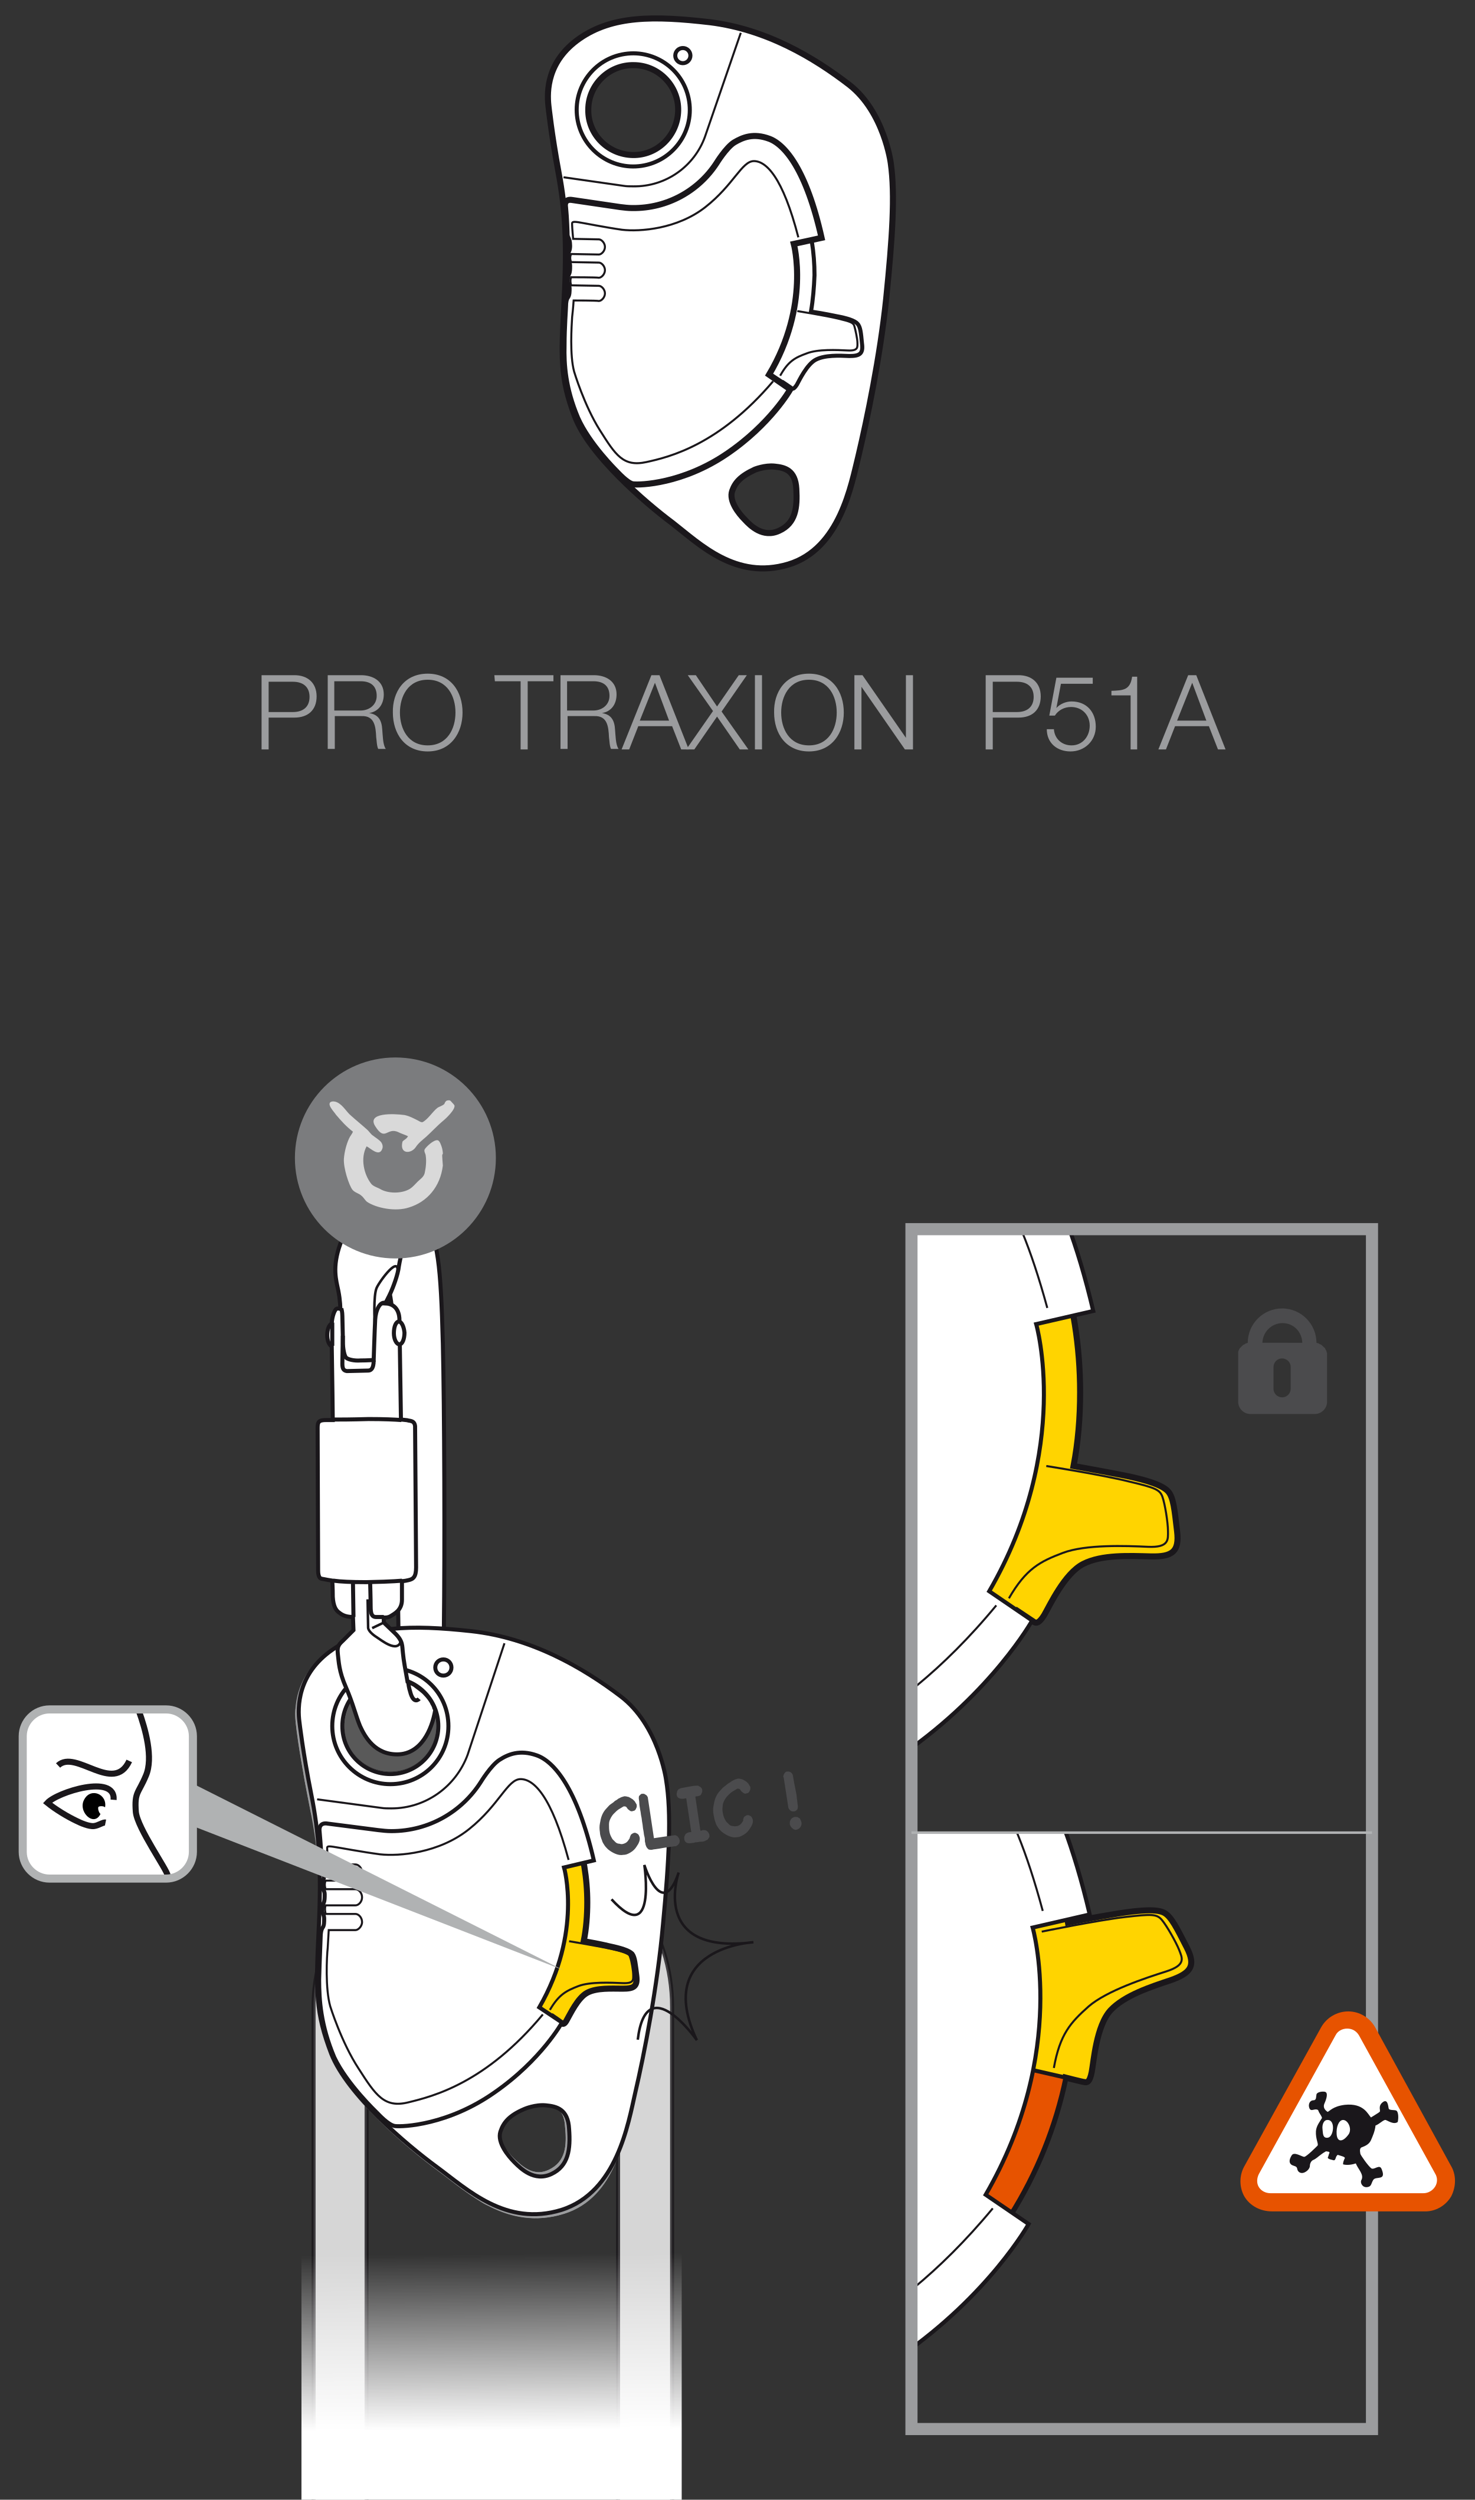 <?xml version="1.0" encoding="utf-8"?>
<!-- Generator: Adobe Illustrator 21.0.0, SVG Export Plug-In . SVG Version: 6.00 Build 0)  -->
<svg version="1.1" id="Calque_2" xmlns="http://www.w3.org/2000/svg" xmlns:xlink="http://www.w3.org/1999/xlink" x="0px" y="0px"
	 viewBox="0 0 292.1 495" style="enable-background:new 0 0 292.1 495;" xml:space="preserve">
<rect x="0" y="0" width="292.1" height="495" fill="#333333" stroke="none"/>
<style type="text/css">
	.st0{fill:#FFFFFF;stroke:#1A171B;stroke-width:1.2;stroke-miterlimit:10;}
	.st1{fill:none;stroke:#1A171B;stroke-width:0.4;stroke-miterlimit:10;}
	.st2{fill:none;stroke:#1A171B;stroke-width:0.8;stroke-miterlimit:10;}
	.st3{fill:#FFFFFF;stroke:#1A171B;stroke-width:0.8;stroke-miterlimit:10;}
	.st4{fill:#C5C6C8;stroke:#1A171B;stroke-width:0.8;stroke-miterlimit:10;}
	.st5{fill:#9B9C9E;}
	.st6{opacity:0.8;fill:#FFFFFF;stroke:#1A171B;stroke-width:0.8;enable-background:new    ;}
	.st7{fill:url(#SVGID_1_);}
	.st8{fill:#FFFFFF;stroke:#9B9C9E;stroke-width:0.8;stroke-miterlimit:10;}
	.st9{fill:#CCCCCC;stroke:#9B9C9E;stroke-width:0.8;stroke-miterlimit:10;}
	.st10{fill:none;stroke:#9B9C9E;stroke-width:0.4;stroke-miterlimit:10;}
	.st11{fill:#E6E6E6;stroke:#9B9C9E;stroke-width:0.4;stroke-miterlimit:10;}
	.st12{fill:none;stroke:#9B9C9E;stroke-width:0.8;stroke-miterlimit:10;}
	.st13{opacity:0.2;}
	.st14{fill:#F2F2F2;stroke:#1A171B;stroke-width:0.8;stroke-miterlimit:10;}
	.st15{fill:#FFD400;stroke:#1A171B;stroke-width:1.2;stroke-miterlimit:10;}
	.st16{fill:none;stroke:#1A171B;stroke-width:0.5;stroke-miterlimit:10;}
	.st17{fill:#7B7C7E;}
	.st18{fill:#D9D9D9;}
	.st19{fill:none;stroke:#1A171B;stroke-width:0.5;}
	.st20{fill:#4B4B4D;}
	.st21{clip-path:url(#SVGID_3_);fill:#FFD400;stroke:#1A171B;stroke-width:1.2;stroke-miterlimit:10;}
	.st22{clip-path:url(#SVGID_5_);fill:none;stroke:#1A171B;stroke-width:0.4;stroke-miterlimit:10;}
	.st23{clip-path:url(#SVGID_7_);fill:#FFFFFF;stroke:#1A171B;stroke-width:0.8;stroke-miterlimit:10;}
	.st24{clip-path:url(#SVGID_9_);fill:none;stroke:#1A171B;stroke-width:0.4;stroke-miterlimit:10;}
	.st25{clip-path:url(#SVGID_11_);fill:#FFD400;stroke:#1A171B;stroke-width:1.2;stroke-miterlimit:10;}
	.st26{clip-path:url(#SVGID_13_);fill:#E75300;stroke:#1A171B;stroke-width:0.8;stroke-miterlimit:10;}
	.st27{clip-path:url(#SVGID_15_);fill:none;stroke:#1A171B;stroke-width:0.4;stroke-miterlimit:10;}
	.st28{clip-path:url(#SVGID_17_);fill:#FFFFFF;stroke:#1A171B;stroke-width:0.8;stroke-miterlimit:10;}
	.st29{clip-path:url(#SVGID_19_);fill:none;stroke:#1A171B;stroke-width:0.4;stroke-miterlimit:10;}
	.st30{fill:none;stroke:#9B9C9E;stroke-width:2.4;}
	.st31{fill:none;stroke:#B0B2B3;stroke-width:0.5;}
	.st32{fill:#FFFFFF;}
	.st33{fill:none;stroke:#1A171B;stroke-width:1.2;}
	.st34{fill:none;stroke:#B0B2B3;stroke-width:1.6;}
	.st35{fill:#B0B2B3;}
	.st36{fill:#E75300;}
	.st37{fill:#1A171B;}
</style>
<g>
	<g>
		<path class="st0" d="M156.1,111.8c10.3-3.1,12.5-15.9,13.9-21.5c1.7-7.2,4.3-19.7,5.5-31.2c1.2-11.9,1.8-20.5,0.9-26.8
			c0,0-1.3-10.1-8.2-15.5c-7-5.4-16.4-11-27.6-12.4c-11.2-1.3-19.3-1.3-25.8,3.2s-6.5,10.5-6.2,13.3c0,0,0.6,5.7,2,13.2
			c1.4,7.5,1.8,14.1,1.2,25.4c-0.6,11.3-0.8,15.4,2.1,23c2.9,7.6,13.8,17,19.3,21.1C138.6,107.8,145.7,114.9,156.1,111.8z
			 M116.5,21.7c0-4.9,4.1-8.9,9-8.8c4.9,0,8.9,4.1,8.8,9c-0.1,4.9-4.1,8.9-9,8.8C120.4,30.6,116.4,26.6,116.5,21.7z M147.5,102.9
			c-1.2-1.2-3.2-3.7-2.5-5.7c0.6-1.7,1.7-2.9,4.5-4.2c0,0,2-0.8,3.9-0.6c2,0.2,4.1,0.7,4.3,4.4c0.2,3.7-0.1,6.8-3.4,8.3
			C151.1,106.6,148.6,104.1,147.5,102.9z"/>
	</g>
	<path class="st1" d="M111.6,35.1l11.9,1.7c0.6,0.1,1.2,0.1,1.9,0.1c6.5,0.1,12.1-4,14.2-9.8l7.1-20.6"/>
	
		<ellipse transform="matrix(1.085841e-02 -1 1 1.085841e-02 122.757 146.191)" class="st2" cx="135.3" cy="11" rx="1.5" ry="1.5"/>
	<path class="st3" d="M160.6,61.7c0.4-2.3,0.6-4.7,0.7-7.2c0-4.5-0.7-8.8-2-12.8l-14.2,1.8l2.1,17.2L124.7,74l7.7,19.2
		c9.5-2.8,17.6-9.1,22.8-17.4c0,0,1.5,1,1.6,1.1c0.2,0.1,0.4,0.2,1-0.7c0.5-0.9,2-4.1,3.8-5s4.5-0.8,6.6-0.7c2,0,2.8-0.4,2.5-2.5
		c-0.2-2.1-0.3-3.3-0.9-3.9c-0.5-0.6-2-1.1-4.2-1.5C163.3,62.1,160.6,61.7,160.6,61.7z"/>
	<path class="st4" d="M146.6,70.2l8.5,5.6c-5.2,8.3-13.2,14.5-22.8,17.4L124.6,74l22.5-13.4L146.6,70.2z"/>
	<path class="st1" d="M157.9,61.6c0,0,5.6,0.9,8.1,1.5s3,0.8,3.2,1.5s0.6,2.5,0.6,3.3s0.2,1.6-1.9,1.5c-2.1-0.1-6-0.3-8.2,0.6
		c-2.2,0.8-3.6,1.5-5.2,4.4"/>
	<path class="st0" d="M122,93.3c0.3,0.3,2.2,2.4,3.3,2.6c1.5,0.2,9.9-0.1,18.6-6c8.7-5.9,12.6-12.8,12.6-12.8l-4.2-2.9
		c8.2-13.8,4.9-25.9,4.9-25.9l5.5-1.2c-3-13.4-7.2-18.4-10.3-19.6c-3.2-1.2-5.3-0.3-7,0.7c-1.6,1-3.5,4.1-3.5,4.1
		c-3.5,5.4-9.7,9-16.7,8.9c-0.8,0-1.6-0.1-2.4-0.2l-9.5-1.4c0,0-1.7-0.4-1.4,1.5c0.2,2,0.3,5,0.3,5.4s0.3,0.8,0.4,1.2
		c0.1,0.4,0.2,1.5-0.1,2c-0.2,0.5-0.2,1.1-0.2,1.6s0.4,0.7,0.4,1.3c0,0.7,0,1.2-0.2,1.6c-0.2,0.3-0.3,1.3-0.3,1.6s0.4,0.7,0.4,1.3
		s0,1.3-0.3,1.7c-0.3,0.4-0.4,1.1-0.4,1.7c0,0.6-0.3,4.2-0.3,7.9c-0.1,3.8,0.2,8.5,2.7,14.4C116.6,88,122,93.3,122,93.3"/>
	<path class="st1" d="M153.1,75.5c-10.7,12.6-20.5,15-25.1,16c-4.6,1-6.1-1.4-9.2-6.3c-3.1-4.9-5.1-11.6-5.1-11.6
		c-0.9-3.3-0.5-9.1-0.4-10.8c0.2-1.7,0.3-3.3,0.3-3.3s4.5,0,5,0.1c0.5,0,1.2-0.7,1.2-1.5s-0.7-1.5-1.2-1.5s-5.5-0.1-5.5-0.1
		s-0.3-0.9,0-1.6c0,0,5,0,5.5,0.1c0.5,0,1.2-0.7,1.2-1.5s-0.7-1.5-1.2-1.5s-5.5-0.1-5.5-0.1s-0.4-0.8,0-1.6c0,0,5,0.1,5.5,0.1
		s1.2-0.7,1.2-1.5s-0.7-1.5-1.2-1.5s-5.1-0.1-5.1-0.1s-0.2-2.2-0.2-2.7s-0.2-0.8,1.2-0.6c1.3,0.2,5.2,1,8.7,1.5
		c3.5,0.4,10.9-0.1,16.5-4.5c5.6-4.4,7.2-9.1,9.6-9.1S155,35,158.1,47"/>
	<ellipse transform="matrix(0.989 -0.148 0.148 0.989 -1.843 18.761)" class="st2" cx="125.4" cy="21.8" rx="11.2" ry="11.2"/>
</g>
<g>
	<path class="st5" d="M51.8,133.7h6.5c2.6,0,4.4,1.5,4.4,4.2s-1.7,4.2-4.4,4.2h-5.1v6.3h-1.4V133.7z M53.2,141H58c2,0,3.3-1,3.3-3
		s-1.3-3-3.3-3h-4.8V141z"/>
	<path class="st5" d="M64.8,133.7h6.7c2.4,0,4.5,1.2,4.5,3.8c0,1.9-1,3.4-2.9,3.7l0,0c1.9,0.3,2.5,1.5,2.6,3.3c0.1,1,0.1,3,0.7,3.8
		h-1.5c-0.3-0.6-0.3-1.7-0.4-2.3c-0.1-2.1-0.3-4.3-2.9-4.2h-5.3v6.5h-1.4v-14.6H64.8z M66.2,140.7h5.2c1.7,0,3.2-1.1,3.2-2.9
		c0-1.8-1-2.9-3.2-2.9h-5.2V140.7z"/>
	<path class="st5" d="M84.7,133.4c4.6,0,6.9,3.6,6.9,7.7c0,4-2.3,7.7-6.9,7.7c-4.6,0-6.9-3.6-6.9-7.7
		C77.7,137.1,80,133.4,84.7,133.4z M84.7,147.6c3.9,0,5.5-3.3,5.5-6.5s-1.6-6.5-5.5-6.5s-5.5,3.3-5.5,6.5S80.8,147.6,84.7,147.6z"/>
	<path class="st5" d="M97.9,133.7h11.7v1.2h-5.1v13.5h-1.4v-13.5H98L97.9,133.7L97.9,133.7z"/>
	<path class="st5" d="M110.9,133.7h6.7c2.4,0,4.5,1.2,4.5,3.8c0,1.9-1,3.4-2.9,3.7l0,0c1.9,0.3,2.5,1.5,2.6,3.3c0.1,1,0.1,3,0.7,3.8
		H121c-0.3-0.6-0.3-1.7-0.4-2.3c-0.1-2.1-0.3-4.3-2.9-4.2h-5.3v6.5H111v-14.6H110.9z M112.3,140.7h5.2c1.7,0,3.2-1.1,3.2-2.9
		c0-1.8-1-2.9-3.2-2.9h-5.2V140.7z"/>
	<path class="st5" d="M129,133.7h1.6l5.8,14.7h-1.5l-1.8-4.6h-6.7l-1.8,4.6h-1.5L129,133.7z M126.7,142.7h5.8l-2.8-7.5L126.7,142.7z
		"/>
	<path class="st5" d="M136.2,133.7h1.6l4.2,6.2l4.3-6.2h1.6l-5,7.2l5.3,7.5h-1.7l-4.5-6.5l-4.5,6.5h-1.6l5.3-7.6L136.2,133.7z"/>
	<path class="st5" d="M149.5,133.7h1.4v14.7h-1.4V133.7z"/>
	<path class="st5" d="M160.2,133.4c4.6,0,6.9,3.6,6.9,7.7c0,4-2.3,7.7-6.9,7.7c-4.6,0-6.9-3.6-6.9-7.7
		C153.2,137.1,155.5,133.4,160.2,133.4z M160.2,147.6c3.9,0,5.5-3.3,5.5-6.5s-1.6-6.5-5.5-6.5s-5.5,3.3-5.5,6.5
		S156.3,147.6,160.2,147.6z"/>
	<path class="st5" d="M169.2,133.7h1.6l8.6,12.4l0,0v-12.4h1.4v14.7h-1.6l-8.6-12.4l0,0v12.4h-1.4V133.7z"/>
	<path class="st5" d="M195.2,133.7h6.5c2.6,0,4.4,1.5,4.4,4.2s-1.7,4.2-4.4,4.2h-5.1v6.3h-1.4V133.7z M196.6,141h4.8
		c2,0,3.3-1,3.3-3s-1.3-3-3.3-3h-4.8L196.6,141L196.6,141z"/>
	<path class="st5" d="M208.7,144.3c0.1,2,1.6,3.3,3.5,3.3c2.2,0,3.6-1.8,3.6-3.9c0-2.1-1.5-3.7-3.7-3.7c-1.3,0-2.5,0.6-3.2,1.7h-1.1
		l1.4-7.5h7.2v1.2h-6.3l-0.9,4.8l0,0c0.7-0.8,1.9-1.3,3-1.3c3,0,4.8,2.1,4.8,5c0,2.8-2.2,4.9-5,4.9c-2.7,0-4.7-1.7-4.7-4.4h1.4
		V144.3z"/>
	<path class="st5" d="M220.1,136.8c2.3-0.1,3.7-0.1,4.1-2.8h1v14.4h-1.3v-10.7h-3.8L220.1,136.8L220.1,136.8z"/>
	<path class="st5" d="M235.3,133.7h1.6l5.8,14.7h-1.5l-1.8-4.6h-6.7l-1.8,4.6h-1.5L235.3,133.7z M233.1,142.7h5.8l-2.8-7.5
		L233.1,142.7z"/>
</g>
<g>
	<path class="st6" d="M72.8,500.6H62.1V397.4c0-19.6,15.9-33.9,35.5-33.9c11.3,0,22,3.8,28.7,12.9c4.5,6.1,6.8,13.4,6.8,21v103
		h-10.7v-103c0-5.3-1.7-10.4-4.8-14.7c-4.7-6.4-12.2-10.2-20.1-10.2c-13.7,0-24.9,11.2-24.9,24.9v103.2H72.8z"/>
	
		<linearGradient id="SVGID_1_" gradientUnits="userSpaceOnUse" x1="1630.813" y1="-278.431" x2="1603.466" y2="-241.514" gradientTransform="matrix(4.216 0.422 2.943 -0.629 -5957.296 -382.177)">
		<stop  offset="0" style="stop-color:#FFFFFF"/>
		<stop  offset="1" style="stop-color:#FFFFFF;stop-opacity:0"/>
	</linearGradient>
	<polygon class="st7" points="135,443.8 135,503 59.7,503.2 59.7,444 	"/>
	<path class="st3" d="M87.9,322.6c0.2-15.8,0.1-44.1-0.2-56.5c-0.4-15.5-1-21.2-3.7-24.5c-2.6-3.3-5.1,0.1-5.1,0.1l-2.2,13
		c0,0,1.2,1.2,1.4,14.1c0.1,9.3,0.6,38.1,0.8,53.6c0,0,2.7,0,4.1,0C84.4,322.5,87.9,322.6,87.9,322.6z"/>
	<path class="st8" d="M131,353.1c0,0-1.4-11-8.3-16.8c-6.9-5.8-17.7-11.6-29.6-12.9c-12-1.3-20.6-1.2-27.5,3.7
		c-6.9,4.8-7,11.3-6.6,14.3c0,0,0.7,6.1,2.3,14.1c1.6,8,2.8,15,2.2,27.1c-0.6,12.1-0.6,16.4,2.5,24.5c3.2,8.1,14.9,18,20.9,22.4
		c6,4.4,13.6,11.9,24.6,8.5c11-3.4,12.2-17.5,13.3-23.6c1.1-6.1,5.2-20.7,6-33C131.5,369,132.1,359.8,131,353.1z M77.3,351.3
		c-5.3,0-9.5-4.3-9.5-9.5c0-5.3,4.3-9.5,9.5-9.5c5.3,0,9.5,4.3,9.5,9.5C86.8,347.1,82.6,351.3,77.3,351.3z M108.9,430
		c-3.5,1.7-6.1-1.1-7.4-2.3c-1.2-1.2-3.5-3.9-2.8-6.1c0.6-1.8,1.7-3.1,4.8-4.5c0,0,2.1-0.9,4.2-0.7s4.4,0.7,4.6,4.7
		C112.7,425,112.4,428.3,108.9,430z"/>
	<path class="st9" d="M96.1,354.3c-0.8,2.5-1.8,4.2-4.8,6.2c-3.1,2.1-5.5,3.4-9.3,4.1c-3.8,0.7-10.1-0.5-13.5-1.1
		c-3.5-0.6-4.6-1.1-5.4-2.2c-0.9-1.1-1.2-2.6-1.2-2.6s-1.3-6.5-1.5-8.1c-0.3-1.6-1.8-9.9-1.5-12c0.3-2.1,5.4,1.7,5.4,1.7l3.7,9.4
		l4.1,2.6l13.7,0.3l5.5-0.7L96.1,354.3L96.1,354.3z"/>
	<path class="st10" d="M66.3,366.7c0,0,1.3,6.2,0.6,16.9c-0.7,10.7-0.6,14.8,0.7,17.7c1.3,2.9,4.8,3.8,7.3,1.4"/>
	<path class="st10" d="M118.6,380.8c0,0,1.7,3.6,4.2,3.3c1.5-0.2,2.1-1.4,2.6-7.6s0.5-14.6,0.5-14.6"/>
	<g>
		<g>
			<path class="st9" d="M130.1,354.3c-0.7-0.8-1.5-0.9-3.4-0.4c-1.2,0.3-4.6,1.1-7.3,1.8c0,0-1.9-0.9-2.9-2.6
				c-1-1.7-1.6-4.3-0.5-4.8c1.1-0.6,1.3,0.2,1.9-0.1c0.6-0.3,0.3-1.1-0.8-3.2l-4.9,2.4l0,0c-0.2-1.1-0.7-2.2-1.4-3.2
				c-2.7-3.6-7.8-4.4-11.5-1.8c-3.6,2.7-4.4,7.8-1.8,11.5l1.4-0.7c0,0,2.3,6.2,2.6,7c0.3,0.8,0.9,1.4,1.9,2.2
				c1,0.9,5.7,4.4,11.8,4.3c0,0,1-0.1,2.3-0.3c1.3-0.3,5.8-1.3,7.5-1.6c1.7-0.4,2.4-0.5,2.6-1.7c0.3-1.2,0.4-1.4,0.7-1.5
				c0.3-0.1,0.6-0.6,0.4-1c-0.1-0.4,0.1-1.2,0.5-1.4c0.4-0.2,0.6-0.5,0.5-1c-0.2-0.4,0-1.2,0.3-1.5
				C130.5,356.4,130.8,355.2,130.1,354.3z M112.9,363c-1.7-0.3-3.1-0.9-4.3-1.5l0,0c0,0,0.3-0.5,0.7-1c0.4-0.5,0.8-0.8,1.7-0.4
				c0.9,0.4,3,1,5.3,1c1.9,0,3.4-0.6,3.9,0.2c0.3,0.4,0.8,1.5,0.8,1.5l0,0C118.9,363.3,116.3,363.6,112.9,363z M125.2,360.4
				c-0.7,0.5-1.8,0.4-2.3-0.4c-0.5-0.7-0.4-1.8,0.4-2.3c0.7-0.5,1.8-0.4,2.3,0.4C126.1,358.8,125.9,359.8,125.2,360.4z"/>
			<polyline class="st9" points="105.4,363.7 106.4,366.8 107.2,364.7 			"/>
			<polyline class="st9" points="109.5,365.7 110.6,367.7 110.8,366.1 			"/>
			<polyline class="st9" points="113.9,366.7 115.3,368.6 115.2,366.7 			"/>
			<polyline class="st9" points="118.6,366.2 120.6,367.6 120.1,365.9 			"/>
			<polyline class="st9" points="123.7,365.1 125.6,366.2 125.1,364.7 			"/>
		</g>
		<path class="st11" d="M99.8,352.3c-1.8-2.5-1.3-6,1.2-7.9c2.5-1.8,6-1.3,7.8,1.2s1.3,6-1.2,7.9
			C105.1,355.4,101.6,354.8,99.8,352.3z"/>
		
			<ellipse transform="matrix(0.806 -0.592 0.592 0.806 -186.326 129.416)" class="st12" cx="104.3" cy="349" rx="6.9" ry="6.9"/>
		<path class="st2" d="M119.4,355.7"/>
		<path class="st12" d="M102.8,357.1c0,0-0.5,0.5-0.2,1.2c0.3,0.7,0.8,2.1,2.9,3.6s4.7,2.8,8.3,3.1c3.6,0.3,5.4-0.1,6.9-0.3
			s5.2-0.3,6.7-3s2-4,2.2-5.1c0.1-1.1,0-2.1-2.8-1.5s-8.7,2.1-10.4,2.4c-1.7,0.4-3.1,0.5-4.5-0.3c-1.4-0.8-2.7-1.9-3.8-1.5
			c-1.1,0.4-1.8,0.6-2.8,0.7C104.2,356.6,103.5,356.3,102.8,357.1z"/>
		<path class="st10" d="M121,362.8c0.8-0.2,1.5-0.4,2.1-0.6c2.2-0.7,3.8-1,4.5-2.5c0.7-1.5,1.2-3.2,1.4-3.6c0.2-0.4,0-0.9-1.2-0.7
			c-1.2,0.3-9.2,2.2-11.5,2.7c-2.3,0.6-3.6,0.3-5-0.6c-1.4-0.9-2.3-1.4-3-1.2c-1.9,0.6-2.8,0.6-3.5,0.7c0,0-0.9,0.1,0.2,1.2
			c0.7,0.7,1.8,2.1,3.8,3.2"/>
		<path class="st10" d="M112.8,366.5c0,0,0.2-0.6,2.5-0.8c2.3-0.2,9.3-1.3,10.8-1.4"/>
		<path class="st10" d="M112.3,347.3c0.3,1.3,0.2,2.6-0.1,3.8c-0.4,1.4-1.2,2.8-0.2,4.2c1,1.4,2.7,1.3,4.1,1
			c0.5-0.1,1.8-0.4,3.3-0.7"/>
	</g>
	<g class="st13">
		<path class="st2" d="M80.3,354.8c-7.3,1.1-14.2-4-15.3-11.3c-1.1-7.3,4-14.2,11.3-15.3c7.3-1.1,14.2,4,15.3,11.3
			C92.7,346.9,87.7,353.7,80.3,354.8z"/>
		<g>
			<path class="st14" d="M78.7,351.1c-5.2,0.8-10.1-2.8-10.8-8c-0.8-5.2,2.8-10,8-10.8c5.2-0.8,10.1,2.8,10.8,8
				C87.5,345.5,83.9,350.4,78.7,351.1z"/>
		</g>
		<path class="st2" d="M65.6,334.4c-0.9,0.1-1.7-0.5-1.8-1.3c-0.1-0.9,0.5-1.7,1.3-1.8c0.9-0.1,1.7,0.5,1.8,1.3
			C67,333.5,66.4,334.3,65.6,334.4z"/>
		<path class="st12" d="M73.4,315.8c-0.9,0.1-1.7-0.5-1.8-1.3c-0.1-0.9,0.5-1.7,1.3-1.8c0.9-0.1,1.7,0.5,1.8,1.3
			C74.9,314.9,74.3,315.7,73.4,315.8z"/>
	</g>
	<path class="st9" d="M122.8,405.2c-0.7-2.1-1.7-2-2-1.4c-0.3,0.6-0.8,1.6-0.8,1.6l-0.9-1.8l-32.4,11l0.8,2c0,0-0.7-0.1-1.5-0.5
		s-1.9-0.4-1.5,0.5c0.3,1,2.7,7.6,3.8,9.8c1.1,2.2,4.5,8.2,8.3,9.9h0.1c4.2,2.2,9.1,3.5,14.9,1.7c10-3.1,11.9-15.2,13-21.9v-0.2
		C125.1,412.3,123.5,407.3,122.8,405.2z M108.9,430c-3.5,1.7-6.1-1.1-7.4-2.3c-1.2-1.2-3.5-3.9-2.8-6.1c0.6-1.8,1.7-3.1,4.8-4.5
		c0,0,2.1-0.9,4.2-0.7s4.4,0.7,4.6,4.7C112.7,425,112.4,428.3,108.9,430z"/>
	<path class="st10" d="M118.9,405.7c0,0,1.6,3.4,2.5,5.5c0.9,2.1,2.1,4,1.8,8.4"/>
	<path class="st10" d="M88.5,416.2c0,0,1.4,3.7,3.3,8.8c1.9,5.2,3.8,9.4,4.3,10"/>
	<ellipse class="st8" cx="97.7" cy="393.5" rx="24.5" ry="24.5"/>
	<circle class="st9" cx="97.7" cy="393.5" r="14.3"/>
	<circle class="st8" cx="97.7" cy="393.5" r="9.1"/>
	<path class="st2" d="M80.7,312.8"/>
	<g>
		<path class="st3" d="M111.2,437.6c11-3.5,13.2-17.1,14.6-23.2c1.8-7.7,4.4-21.1,5.5-33.4c1.2-12.7,1.7-21.9,0.6-28.6
			c0,0-1.5-10.8-9-16.5s-17.7-11.6-29.6-12.9c-12-1.3-20.6-1.1-27.5,3.7c-6.9,4.8-6.9,11.4-6.5,14.3c0,0,0.7,6.1,2.3,14.1
			c1.6,8,2.1,15,1.5,27.1s-0.6,16.4,2.5,24.5c3.2,8.1,14.9,18,20.9,22.4S100.2,441,111.2,437.6z M67.8,341.8c0-5.3,4.2-9.5,9.5-9.5
			s9.5,4.3,9.5,9.5c0,5.3-4.3,9.5-9.5,9.5C72.1,351.3,67.8,347.1,67.8,341.8z M101.9,428.2c-1.2-1.2-3.5-3.9-2.8-6.1
			c0.6-1.8,1.7-3.2,4.8-4.5c0,0,2.1-0.9,4.2-0.7s4.4,0.7,4.6,4.7c0.3,4-0.1,7.3-3.5,8.9C105.8,432.1,103.1,429.4,101.9,428.2z"/>
	</g>
	<path class="st1" d="M62.8,356.3l12.7,1.7c0.6,0.1,1.3,0.1,2,0.1c6.9,0,12.8-4.4,15.1-10.6l7.3-22.1"/>
	<path class="st2" d="M86.2,330.2c0-0.9,0.7-1.6,1.6-1.6s1.6,0.7,1.6,1.6c0,0.9-0.7,1.6-1.6,1.6C86.9,331.8,86.2,331.1,86.2,330.2z"
		/>
	<path class="st15" d="M115.6,384.4c0.5-2.5,0.7-5.1,0.7-7.7c0-4.8-0.8-9.4-2.2-13.7L99,365l2.2,18.3l-24.1,14.2l8.2,20.5
		c10.2-3,18.8-9.7,24.3-18.5c0,0,1.6,1.1,1.7,1.2c0.2,0.1,0.5,0.2,1-0.8c0.6-1,2.1-4.3,4-5.3s4.8-0.8,7-0.8s3-0.4,2.7-2.6
		c-0.3-2.2-0.4-3.5-0.9-4.2c-0.6-0.6-2.1-1.1-4.5-1.6C118.6,384.9,115.6,384.4,115.6,384.4z"/>
	<path class="st1" d="M112.7,384.4c0,0,6,1,8.7,1.6s3.2,0.8,3.4,1.6c0.3,0.8,0.6,2.7,0.6,3.5c0,0.9,0.2,1.7-2.1,1.6
		c-2.3-0.1-6.5-0.3-8.8,0.6s-3.8,1.6-5.6,4.7"/>
	<path class="st3" d="M74.6,418.3c0.4,0.4,2.3,2.5,3.6,2.7c1.6,0.2,10.6-0.2,19.8-6.7c9.2-6.4,13.3-13.8,13.3-13.8l-4.5-3
		c8.6-14.9,4.9-27.7,4.9-27.7l5.9-1.4c-3.3-14.3-7.9-19.6-11.3-20.8s-5.7-0.2-7.4,0.9c-1.7,1.1-3.7,4.4-3.7,4.4
		c-3.7,5.8-10.2,9.7-17.7,9.7c-0.9,0-1.7-0.1-2.6-0.2l-10.1-1.3c0,0-1.8-0.4-1.5,1.7c0.2,2.1,0.4,5.4,0.4,5.8c0,0.4,0.3,0.9,0.4,1.3
		s0.2,1.6,0,2.1s-0.2,1.2-0.2,1.7s0.4,0.7,0.4,1.4c0,0.7,0,1.3-0.2,1.7s-0.3,1.4-0.3,1.7c0,0.3,0.4,0.7,0.4,1.4c0,0.7,0,1.4-0.3,1.8
		s-0.4,1.2-0.4,1.8c0,0.6-0.2,4.4-0.3,8.5c0,4,0.3,9,3,15.4C68.7,412.7,74.6,418.3,74.6,418.3"/>
	<path class="st1" d="M107.5,398.9c-11.3,13.6-21.7,16.2-26.6,17.4c-4.8,1.2-6.5-1.4-9.9-6.7c-3.4-5.2-5.6-12.3-5.6-12.3
		c-1-3.5-0.7-9.8-0.5-11.6c0.1-1.8,0.2-3.5,0.2-3.5s4.8,0,5.3,0s1.3-0.7,1.3-1.6c0-0.9-0.7-1.6-1.3-1.6c-0.5,0-5.9,0-5.9,0
		s-0.3-1,0-1.7c0,0,5.3,0,5.9,0s1.3-0.7,1.3-1.6c0-0.9-0.7-1.6-1.3-1.6c-0.5,0-5.9,0-5.9,0s-0.4-0.9,0-1.7c0,0,5.3,0,5.9,0
		s1.3-0.7,1.3-1.6s-0.7-1.6-1.3-1.6c-0.5,0-5.4,0-5.4,0s-0.2-2.4-0.2-2.9c0-0.6-0.2-0.8,1.2-0.6c1.4,0.2,5.5,1,9.3,1.5
		c3.7,0.4,11.6-0.2,17.6-5s7.6-9.9,10.2-9.9s6.1,3.3,9.5,16"/>
	<path class="st2" d="M65.8,341.8c0-6.4,5.1-11.5,11.5-11.5s11.5,5.1,11.5,11.5c0,6.4-5.1,11.5-11.5,11.5
		C71,353.3,65.8,348.2,65.8,341.8z"/>
	<path class="st3" d="M81.1,245.7c-0.9-0.9-1.8,3.2-2.1,5c-0.2,1.8-1.2,4.3-1.6,5.2s-1.1,2.2-1.1,2.2c2.6,0.1,2.8,2.5,2.8,3.2
		c0,0.7,0.3,19.8,0.3,19.8c0.8,0.1,1.3,0.1,1.5,0.2c0.8,0.1,1.2,0.3,1.3,1.1c0,0.7,0.2,26.1,0.2,28s-0.6,2.3-1.5,2.5
		c-0.8,0.2-1.3,0.2-1.3,0.2s0,1.6,0,3.7c0,2.1-1.6,2.8-2.2,3.2s-1.4,0.3-1.4,0.3v1c0,0,0.3,0.3,2.1,2c1.8,1.7,1.5,2.6,1.7,4.1
		c0.1,1.2,0.5,3.4,0.9,5.6c0,0,1.3,0.5,1.7,0.9c0.4,0.3,1.4,1,1.9,1.6c0.5,0.5,1.1,1.3,1.3,1.8c0.3,0.5,0.4,0.8,0.4,0.9l0.2,0.4
		c-0.7,4.1-2.9,8.7-7.4,8.8s-6.5-3.4-7.5-5.6c-0.9-2.2-1.4-4.5-2.8-7.7c-1.4-3.2-1.4-5-1.6-6.6c-0.2-1.7,0.4-2,1.2-2.8
		c0.8-0.8,1.9-1.9,1.9-1.9l-0.1-2.6c-1.7,0-2.4-0.6-2.9-1s-1-1.2-1.1-3c0-1.8-0.1-3.2-0.1-3.2l0,0c-1.3-0.2-2.1-0.4-2.2-0.4
		c-0.3-0.1-0.6-0.5-0.6-1.6c0-1.1-0.1-27.1-0.1-28.3c0-1.2,0.3-1.5,1.7-1.5c0.4,0,0.8,0,1.3,0c0,0-0.1-9.1-0.2-14.6l0,0
		c-0.5-0.2-0.9-1.1-0.9-2.2c0-1.2,0.4-2.1,0.9-2.3V262c0.1-1.5,0.6-2.6,0.9-2.8c0.3-0.2,0.8,0,0.8,0s0-1.6-0.4-3.6s-1.3-4.6,0.4-9.3
		c1.7-4.7,2.9-7.6,4.7-9.6c1.8-2,3.6-1.9,5.3-1.9c1.7,0,4.3,0.9,5.4,3.8c1.1,2.9,1.6,3.9,1.6,3.9"/>
	<path class="st2" d="M79.5,281.2c-1.3-0.1-3.4-0.2-6.5-0.2c-3.6,0.1-5.5,0.1-6.8,0.1"/>
	<line class="st2" x1="70" y1="320.2" x2="69.9" y2="313.4"/>
	<path class="st2" d="M73.3,313.3c0,0,0.1,3.4,0.1,4.8s0.2,2.1,1.1,2.1c0.8,0,1.5,0,1.5,0"/>
	<path class="st16" d="M72.8,316.7c0,0,0.1,5,0.1,5.6c0,0.6,0.9,1.4,1.7,1.9c0.8,0.5,4.2,3.3,4.8,0.7"/>
	<line class="st16" x1="76" y1="321.3" x2="73.7" y2="322.4"/>
	<path class="st2" d="M67.6,259.1c0,0,0.2,0.7,0.2,1.5c0,0.8,0.1,3.6,0.1,5c0,1.5,0.3,3,0.7,3.3c0.4,0.3,1.5,0.6,2.8,0.5
		c1.4,0,2.6-0.1,2.6-0.1s0.2-6.2,0.3-8c0.1-1.8,0.9-3.6,2-3.3"/>
	<path class="st2" d="M65.8,266.5c0-2.1,0-3.6,0-4.1c0-0.2,0-0.3,0-0.5"/>
	<path class="st2" d="M67.9,264.5c0,0-0.1,4.5-0.1,5.5s0.2,1.4,0.9,1.5c0.6,0,3.7-0.1,4.2-0.1s1.1-0.3,1.1-2"/>
	<path class="st16" d="M74.2,262c0,0-0.3-5.5,0.4-7c0.7-1.5,4.6-6.7,4.1-2.9"/>
	<path class="st2" d="M79.6,313c0,0-1.6,0.2-7.1,0.3c-2.9,0-5.1-0.1-6.5-0.3"/>
	<path class="st3" d="M80.1,263.9c0,1.2-0.4,2.3-1,2.3s-1.1-1-1.1-2.2c0-1.3,0.4-2.3,1-2.3C79.5,261.7,80,262.7,80.1,263.9z"/>
	<path class="st2" d="M83,336.4c0,0-1.1,1.3-1.8-1.5c-0.2-0.6-0.3-1.3-0.4-2"/>
	<g>
		<path class="st17" d="M78.3,249.2c11,0,19.9-8.9,19.9-19.9s-8.9-19.9-19.9-19.9s-19.9,8.9-19.9,19.9S67.3,249.2,78.3,249.2z"/>
		<path class="st18" d="M88.7,217.9c0.5-0.1,0.6,0.2,0.8,0.4c0.1,0.1,0.4,0.4,0.5,0.6c0.2,0.8-1.7,2.6-2.2,3c-1.2,1-2.3,2.2-3.4,3.2
			c-0.8,0.7-1.5,1.2-2.1,2.1c-0.9,1.3-3.2,1.4-2.6-1.1c0.1-0.3,0.8-0.5,1.1-1.1c-0.6-0.3-1.3-0.5-1.9-0.8c-2.3-1.1-2.6,2-4.6-1.2
			c-1.7-2.7,3.6-2.5,5.8-2.2c1,0.2,1.9,0.7,2.7,1.1c0.2,0.1,0.6,0.4,0.9,0.3l0,0c1.1-0.6,1.9-2,2.9-2.8c0.4-0.3,1-0.4,1.4-0.8
			C88.1,218.3,88.3,217.9,88.7,217.9z"/>
		<path class="st18" d="M65.9,218.1c0.4,0,0.7,0.1,0.9,0.2c1.2,0.6,1.8,1.9,2.8,2.7c1,0.9,2,1.7,3,2.6c0.5,0.4,0.8,1,1.3,1.3
			c0.5,0.4,1.2,0.8,1.6,1.3c0.2,0.3,0.4,0.8,0.2,1.3c-0.6,1.7-2.4-0.2-3.1-0.5c-1.3,2.4-0.5,5.6,0.9,7.4c0.4,0.5,1.1,0.7,1.7,1
			c1.6,1,4.4,1,6,0c0.6-0.4,1-0.9,1.5-1.4s1.2-0.9,1.4-1.7c0.2-0.9,0.4-2.3,0.2-3.5c0-0.3-0.4-0.8-0.2-1.2c0.2-0.4,1.8-2,2.6-1.8
			c0.4,0.1,0.7,1.1,0.8,1.4c0.1,0.3,0.2,0.9,0.2,1.2c0,0,0,0.2-0.1,0.2c-0.1,0.1,0.1,1.9,0.1,2.2c-0.5,4.2-3.1,7.2-6.7,8.3
			c-2.7,0.9-6.5,0.1-8.3-1.1c-0.4-0.3-0.7-0.9-1.1-1.2c-0.5-0.5-1.3-0.6-1.8-1.2c-0.7-0.9-1.8-4.3-1.7-6.1c0.1-1.4,0.5-2.9,1-4
			c0.2-0.5,0.6-0.9,0.8-1.4c-1.3-1-2.3-2.1-3.4-3.4C66.4,220.4,64.2,218.3,65.9,218.1z"/>
	</g>
	<path class="st19" d="M126.3,403.9C128,389.7,138,404,138,404c-8.7-18.4,11.2-19.4,11.2-19.4c-20.6,2.6-14.8-13.8-14.8-13.8
		c-3.3,9.8-6.8-1.5-6.8-1.5s2.5,16.6-6.5,6.8"/>
	<g>
		<path class="st20" d="M124.9,363.4c0.1-0.2,0.3-0.3,0.5-0.4c0.2-0.1,0.4-0.1,0.6,0s0.4,0.2,0.5,0.4s0.2,0.4,0.2,0.7
			c0,0.3-0.1,0.6-0.2,0.8c-0.1,0.3-0.3,0.5-0.4,0.7c-0.3,0.5-0.7,0.9-1.2,1.2s-0.9,0.5-1.5,0.5c-0.5,0.1-1,0-1.5-0.2
			c-0.5-0.2-1-0.5-1.5-0.9c-0.3-0.3-0.5-0.5-0.7-0.8s-0.4-0.6-0.5-1c-0.2-0.5-0.4-1.1-0.4-1.6c-0.1-0.6-0.1-1.2,0-1.7
			c0.1-0.6,0.2-1.1,0.4-1.6c0.2-0.5,0.5-1,0.9-1.4c0.3-0.3,0.5-0.6,0.8-0.8s0.6-0.4,0.9-0.7c0.2-0.1,0.4-0.2,0.6-0.4
			c0.2-0.1,0.4-0.2,0.6-0.3s0.4-0.1,0.6-0.2c0.2,0,0.4,0,0.7,0.1c0.2,0,0.3,0.1,0.5,0.2c0.2,0.1,0.3,0.2,0.5,0.3
			c0.1,0.1,0.3,0.3,0.4,0.4c0.1,0.2,0.2,0.3,0.3,0.5c0.1,0.1,0.1,0.3,0.1,0.4c0,0.2,0,0.3-0.1,0.4c0,0.1-0.1,0.3-0.2,0.4
			c-0.1,0.1-0.2,0.2-0.4,0.2c-0.2,0.1-0.4,0.1-0.6,0c-0.1-0.1-0.3-0.2-0.4-0.3c-0.1-0.1-0.2-0.2-0.3-0.4c-0.1-0.1-0.2-0.2-0.4-0.2
			c-0.1,0-0.1,0-0.2,0c-0.3,0.2-0.7,0.4-1,0.6s-0.6,0.5-0.9,0.8c-0.3,0.3-0.5,0.6-0.7,1c-0.2,0.4-0.3,0.7-0.3,1.2s0,1,0.1,1.5
			s0.3,0.9,0.6,1.4c0.2,0.2,0.4,0.4,0.6,0.6s0.5,0.3,0.8,0.3c0.3,0.1,0.5,0.1,0.8,0c0.3-0.1,0.5-0.2,0.7-0.4
			c0.2-0.2,0.3-0.4,0.5-0.7C124.7,363.9,124.8,363.6,124.9,363.4z"/>
		<path class="st20" d="M133.7,363.4c0.3,0.1,0.5,0.2,0.6,0.4c0.2,0.2,0.2,0.4,0.3,0.6c0,0.2,0,0.4-0.1,0.6s-0.3,0.4-0.5,0.5
			c-0.1,0.1-0.2,0.1-0.4,0.1s-0.4,0.1-0.8,0.1c-0.3,0.1-0.8,0.1-1.3,0.2c-0.5,0.1-1.1,0.2-1.9,0.3c-0.2,0-0.4,0.1-0.6,0.1
			c-0.2,0-0.4,0-0.6-0.1c-0.1-0.1-0.3-0.3-0.4-0.5c-0.1-0.2-0.2-0.5-0.2-0.7c-0.1-0.3-0.1-0.5-0.1-0.8s-0.1-0.5-0.1-0.6
			c-0.1-0.3-0.1-0.7-0.2-1.2c-0.1-0.4-0.1-0.9-0.2-1.4s-0.1-0.9-0.2-1.3c-0.1-0.4-0.1-0.8-0.2-1.2c-0.1-0.6-0.2-1.1-0.2-1.5
			c0-0.4-0.1-0.7-0.1-0.9c0-0.2,0-0.4,0.1-0.5c0.1-0.1,0.2-0.2,0.3-0.3c0.1-0.1,0.3-0.1,0.4-0.1c0.2,0,0.3,0,0.4,0.1
			s0.3,0.1,0.4,0.3c0.1,0.1,0.2,0.3,0.2,0.4c0.2,1.4,0.4,2.7,0.6,4c0.2,1.3,0.4,2.7,0.6,4c0.7-0.1,1.3-0.2,2-0.3
			C132.3,363.6,132.9,363.5,133.7,363.4L133.7,363.4z"/>
		<path class="st20" d="M139.3,362.4c0.3,0,0.5,0,0.7,0.2c0.2,0.1,0.3,0.3,0.4,0.5c0.1,0.2,0.1,0.4,0.1,0.6
			c-0.1,0.2-0.2,0.4-0.4,0.6c-0.2,0.1-0.4,0.2-0.6,0.3c-0.3,0.1-0.5,0.1-0.8,0.1s-0.5,0.1-0.7,0.1s-0.4,0-0.5,0.1l-0.9,0.1
			c-0.2,0-0.4,0-0.6-0.1c-0.2-0.1-0.3-0.2-0.4-0.4c-0.1-0.2-0.1-0.4-0.1-0.6s0.1-0.4,0.2-0.6c0.1-0.2,0.3-0.3,0.5-0.4
			c0.2-0.1,0.5-0.1,0.7-0.1l-1-6.7c-0.2,0-0.5,0.1-0.7,0.1s-0.4,0-0.7-0.1c-0.2-0.1-0.3-0.2-0.4-0.4c-0.1-0.2-0.1-0.3-0.1-0.5
			c0-0.2,0.1-0.3,0.1-0.5c0.1-0.2,0.2-0.3,0.3-0.4c0.1-0.1,0.3-0.1,0.4-0.2c0.5-0.1,1.1-0.2,1.6-0.3c0.5-0.1,1.1-0.2,1.6-0.2
			c0.1,0,0.1,0,0.2,0c0.1,0,0.1,0,0.2,0.1c0.3,0.1,0.5,0.3,0.6,0.5c0.1,0.3,0.1,0.5,0,0.8c-0.1,0.1-0.1,0.3-0.2,0.4
			c-0.1,0.1-0.2,0.2-0.3,0.2s-0.3,0.1-0.4,0.1c-0.1,0-0.3,0-0.4,0.1l1,6.7c0.1,0,0.2,0,0.2,0c0.1,0,0.1,0,0.2-0.1L139.3,362.4z"/>
		<path class="st20" d="M147.3,359.9c0.1-0.2,0.3-0.3,0.5-0.4c0.2-0.1,0.4-0.1,0.6,0c0.2,0.1,0.4,0.2,0.5,0.4s0.2,0.4,0.2,0.7
			c0,0.3-0.1,0.6-0.2,0.8c-0.1,0.3-0.3,0.5-0.4,0.7c-0.3,0.5-0.7,0.9-1.2,1.2s-0.9,0.5-1.4,0.5c-0.5,0.1-1,0-1.5-0.2
			c-0.5-0.2-1-0.5-1.5-0.9c-0.3-0.3-0.5-0.5-0.7-0.8s-0.4-0.6-0.5-1c-0.2-0.5-0.3-1.1-0.4-1.6c-0.1-0.6-0.1-1.2,0-1.7
			c0.1-0.6,0.2-1.1,0.4-1.6s0.5-1,0.9-1.4c0.3-0.3,0.5-0.6,0.8-0.8s0.6-0.5,0.9-0.7c0.2-0.1,0.4-0.2,0.6-0.4
			c0.2-0.1,0.4-0.2,0.6-0.3c0.2-0.1,0.4-0.1,0.6-0.2c0.2,0,0.4,0,0.7,0.1c0.2,0,0.3,0.1,0.5,0.2c0.2,0.1,0.3,0.2,0.5,0.3
			c0.1,0.1,0.3,0.3,0.4,0.4c0.1,0.2,0.2,0.3,0.3,0.5c0.1,0.1,0.1,0.3,0.1,0.4c0,0.2,0,0.3-0.1,0.4c0,0.1-0.1,0.3-0.2,0.4
			c-0.1,0.1-0.2,0.2-0.4,0.2c-0.2,0.1-0.4,0.1-0.6,0c-0.1-0.1-0.3-0.2-0.4-0.3c-0.1-0.1-0.2-0.2-0.3-0.4c-0.1-0.1-0.2-0.2-0.4-0.2
			c-0.1,0-0.1,0-0.2,0c-0.3,0.2-0.7,0.4-1,0.6s-0.6,0.5-0.9,0.8c-0.3,0.3-0.5,0.6-0.7,1c-0.2,0.4-0.3,0.8-0.3,1.2
			c-0.1,0.5,0,1,0.1,1.5s0.3,0.9,0.6,1.4c0.2,0.2,0.4,0.4,0.6,0.6c0.2,0.2,0.5,0.3,0.8,0.3c0.3,0.1,0.5,0,0.8,0
			c0.3-0.1,0.5-0.2,0.7-0.4c0.2-0.2,0.3-0.4,0.5-0.7C147.1,360.4,147.2,360.2,147.3,359.9z"/>
		<path class="st20" d="M156.4,361.2c0-0.3,0-0.5,0.1-0.7s0.2-0.4,0.4-0.5s0.3-0.2,0.5-0.2s0.4,0,0.5,0c0.2,0.1,0.3,0.2,0.5,0.3
			c0.1,0.2,0.2,0.4,0.3,0.7c0.1,0.4,0,0.7-0.2,1c-0.2,0.3-0.4,0.4-0.7,0.5c-0.3,0.1-0.6,0-0.8-0.2
			C156.7,361.9,156.5,361.6,156.4,361.2z M155.1,351.8c0.1-0.3,0.1-0.5,0.3-0.7c0.1-0.2,0.3-0.3,0.5-0.3s0.4,0,0.6,0.1
			c0.2,0.1,0.4,0.3,0.5,0.6c0.1,0.6,0.2,1.1,0.3,1.7c0.1,0.5,0.2,1,0.3,1.5s0.2,1,0.2,1.4c0.1,0.5,0.1,1,0.2,1.5
			c0,0.4,0,0.6-0.2,0.8c-0.2,0.2-0.4,0.3-0.6,0.3c-0.2,0-0.5,0-0.7-0.2c-0.2-0.2-0.4-0.4-0.4-0.7l-0.9-5.8L155.1,351.8z"/>
	</g>
	<g>
		<g>
			<defs>
				<rect id="SVGID_2_" x="180.5" y="243.4" width="70.3" height="110.9"/>
			</defs>
			<clipPath id="SVGID_3_">
				<use xlink:href="#SVGID_2_"  style="overflow:visible;"/>
			</clipPath>
			<path class="st21" d="M212.6,290.3c0.9-4.7,1.3-9.6,1.3-14.6c0-9.1-1.4-17.9-4.1-26.1l-28.8,3.7l4.2,34.9l-45.8,27.1l15.7,39
				c19.4-5.7,35.9-18.5,46.4-35.3c0,0,3,2,3.3,2.2s0.9,0.4,2-1.4c1.1-1.9,4-8.2,7.7-10.1s9.2-1.6,13.4-1.5s5.7-0.9,5.2-5
				c-0.5-4.2-0.7-6.7-1.8-7.9s-4.1-2.2-8.5-3.1C218.2,291.3,212.6,290.3,212.6,290.3z"/>
		</g>
		<g>
			<defs>
				<rect id="SVGID_4_" x="180.5" y="243.4" width="70.3" height="110.9"/>
			</defs>
			<clipPath id="SVGID_5_">
				<use xlink:href="#SVGID_4_"  style="overflow:visible;"/>
			</clipPath>
			<path class="st22" d="M207.2,290.3c0,0,11.4,1.8,16.5,3.1c5.1,1.2,6,1.6,6.5,3s1.1,5.1,1.1,6.8c0,1.6,0.3,3.3-4,3.1
				c-4.3-0.2-12.3-0.5-16.8,1.2s-7.3,3.1-10.7,9"/>
		</g>
		<g>
			<defs>
				<rect id="SVGID_6_" x="180.5" y="243.4" width="70.3" height="110.9"/>
			</defs>
			<clipPath id="SVGID_7_">
				<use xlink:href="#SVGID_6_"  style="overflow:visible;"/>
			</clipPath>
			<path class="st23" d="M134.5,354.8c0.7,0.7,4.5,4.8,6.8,5.1c3.1,0.5,20.2-0.4,37.7-12.7c17.5-12.2,25.4-26.3,25.4-26.3l-8.5-5.8
				c16.4-28.3,9.3-52.9,9.3-52.9l11.3-2.6c-6.4-27.2-15-37.3-21.5-39.6c-6.5-2.3-10.8-0.4-14.1,1.7c-3.3,2.1-7,8.3-7,8.3
				c-7.1,11.1-19.5,18.5-33.7,18.5c-1.7,0-3.3-0.1-4.9-0.3l-19.3-2.5c0,0-3.4-0.8-2.9,3.2s0.8,10.3,0.8,11.1c0,0.8,0.7,1.7,0.8,2.4
				c0.1,0.7,0.4,3.1-0.1,4.1c-0.5,0.9-0.4,2.3-0.4,3.3c0.1,1,0.8,1.3,0.8,2.6c0,1.3,0.1,2.5-0.4,3.2s-0.5,2.6-0.5,3.2
				c0,0.6,0.8,1.3,0.8,2.6c0,1.3-0.1,2.7-0.6,3.4c-0.5,0.7-0.7,2.3-0.7,3.5c0,1.1-0.5,8.5-0.5,16.1c0,7.7,0.6,17.2,5.8,29.3
				C123.3,344.1,134.5,354.8,134.5,354.8"/>
		</g>
		<g>
			<defs>
				<rect id="SVGID_8_" x="180.5" y="243.4" width="70.3" height="110.9"/>
			</defs>
			<clipPath id="SVGID_9_">
				<use xlink:href="#SVGID_8_"  style="overflow:visible;"/>
			</clipPath>
			<path class="st24" d="M197.3,317.9c-21.4,25.9-41.4,30.9-50.6,33.1c-9.2,2.2-12.4-2.7-18.8-12.7c-6.4-10-10.6-23.5-10.6-23.5
				c-1.9-6.7-1.3-18.6-1-22c0.3-3.5,0.5-6.7,0.5-6.7s9.1,0,10.2,0c1,0,2.4-1.4,2.4-3.1c0-1.7-1.4-3.1-2.4-3.1c-1,0-11.2,0-11.2,0
				s-0.6-1.9,0-3.2c0,0,10.1,0,11.2,0c1,0,2.4-1.4,2.4-3.1c0-1.7-1.4-3.1-2.4-3.1c-1,0-11.2,0-11.2,0s-0.8-1.7,0-3.3
				c0,0,10.1,0,11.2,0c1,0,2.4-1.4,2.4-3.1c0-1.7-1.4-3.1-2.4-3.1c-1,0-10.3,0-10.3,0s-0.4-4.5-0.5-5.6c0-1.1-0.4-1.6,2.4-1.2
				c2.7,0.4,10.5,2,17.7,2.8c7.1,0.8,22.1-0.4,33.5-9.6c11.3-9.2,14.5-18.8,19.4-18.8s11.6,6.2,18.2,30.4"/>
		</g>
	</g>
	<g>
		<g>
			<defs>
				<rect id="SVGID_10_" x="180.5" y="362.9" width="70.3" height="110.9"/>
			</defs>
			<clipPath id="SVGID_11_">
				<use xlink:href="#SVGID_10_"  style="overflow:visible;"/>
			</clipPath>
			<path class="st25" d="M211.5,380.7c-0.8-4.8-2.1-9.5-3.8-14.2c-3.1-8.5-7.6-16.3-13-23L169,356.9l16.1,31.3l-33.5,41.3l28.2,31.1
				c16.2-12.1,27.2-29.8,31.2-49.2c0,0,3.5,0.9,3.8,0.9c0.4,0.1,1,0.1,1.4-2c0.4-2.1,0.9-9.1,3.7-12.2c2.8-3,8.1-4.7,12-6
				c3.9-1.4,5-2.8,3.1-6.5s-3-6-4.4-6.8c-1.4-0.8-4.6-0.6-9.1,0.1C217.1,379.6,211.5,380.7,211.5,380.7z"/>
		</g>
		<g>
			<defs>
				<rect id="SVGID_12_" x="180.5" y="362.9" width="70.3" height="110.9"/>
			</defs>
			<clipPath id="SVGID_13_">
				<use xlink:href="#SVGID_12_"  style="overflow:visible;"/>
			</clipPath>
			<path class="st26" d="M190.9,406.8l20.1,4.6c-4,19.4-15,37.1-31.2,49.2l-28.2-31.1l33.5-41.3L190.9,406.8z"/>
		</g>
		<g>
			<defs>
				<rect id="SVGID_14_" x="180.5" y="362.9" width="70.3" height="110.9"/>
			</defs>
			<clipPath id="SVGID_15_">
				<use xlink:href="#SVGID_14_"  style="overflow:visible;"/>
			</clipPath>
			<path class="st27" d="M206.3,382.5c0,0,11.3-2.3,16.6-2.9c5.2-0.6,6.2-0.6,7.2,0.6s2.8,4.4,3.4,5.9c0.6,1.6,1.5,3-2.6,4.3
				c-4.1,1.3-11.7,3.8-15.3,6.9c-3.6,3.2-5.7,5.5-6.9,12.2"/>
		</g>
		<g>
			<defs>
				<rect id="SVGID_16_" x="180.5" y="362.9" width="70.3" height="110.9"/>
			</defs>
			<clipPath id="SVGID_17_">
				<use xlink:href="#SVGID_16_"  style="overflow:visible;"/>
			</clipPath>
			<path class="st28" d="M133.8,474.2c0.7,0.7,4.5,4.8,6.8,5.1c3.1,0.5,20.2-0.4,37.7-12.7c17.6-12.2,25.4-26.2,25.4-26.2l-8.5-5.8
				c16.4-28.3,9.3-52.9,9.3-52.9l11.3-2.6c-6.4-27.2-15-37.3-21.5-39.6s-10.9-0.4-14.1,1.7c-3.3,2.1-7,8.3-7,8.3
				c-7.1,11.1-19.5,18.5-33.7,18.5c-1.7,0-3.3-0.1-4.9-0.3l-19.3-2.5c0,0-3.4-0.8-2.9,3.2s0.8,10.2,0.8,11s0.7,1.7,0.8,2.4
				c0.1,0.7,0.4,3.1-0.1,4.1c-0.5,0.9-0.4,2.3-0.4,3.3c0.1,1,0.8,1.3,0.8,2.7c0,1.3,0.1,2.5-0.4,3.2c-0.5,0.7-0.5,2.6-0.5,3.2
				c0,0.6,0.8,1.3,0.8,2.6s-0.1,2.7-0.6,3.4s-0.7,2.3-0.7,3.5c0,1.1-0.5,8.5-0.5,16.1c0,7.7,0.6,17.2,5.8,29.3
				C122.6,463.6,133.8,474.2,133.8,474.2"/>
		</g>
		<g>
			<defs>
				<rect id="SVGID_18_" x="180.5" y="362.9" width="70.3" height="110.9"/>
			</defs>
			<clipPath id="SVGID_19_">
				<use xlink:href="#SVGID_18_"  style="overflow:visible;"/>
			</clipPath>
			<path class="st29" d="M196.6,437.3c-21.5,25.9-41.4,30.9-50.6,33.1c-9.2,2.2-12.4-2.7-18.8-12.7c-6.4-10-10.6-23.5-10.6-23.5
				c-1.9-6.7-1.3-18.6-1-22c0.3-3.5,0.4-6.7,0.4-6.7s9.1,0,10.2,0c1,0,2.4-1.4,2.4-3.1c0-1.7-1.4-3.1-2.4-3.1s-11.2,0-11.2,0
				s-0.6-1.9,0-3.2c0,0,10.1,0,11.2,0c1,0,2.4-1.4,2.4-3.1c0-1.7-1.4-3.1-2.4-3.1s-11.2,0-11.2,0s-0.8-1.7,0-3.3c0,0,10.1,0,11.2,0
				c1,0,2.4-1.4,2.4-3.1c0-1.7-1.4-3.1-2.4-3.1s-10.3,0-10.3,0s-0.4-4.5-0.5-5.6c0-1.1-0.4-1.6,2.4-1.2c2.7,0.4,10.5,2,17.7,2.8
				c7.1,0.8,22.1-0.4,33.5-9.6c11.3-9.2,14.5-18.8,19.4-18.8s11.6,6.2,18.1,30.4"/>
		</g>
	</g>
	<rect x="180.5" y="243.4" class="st30" width="91.2" height="237.6"/>
	<line class="st31" x1="180.5" y1="362.9" x2="271.7" y2="362.9"/>
	<path class="st32" d="M38.2,366.8c0,2.9-2.4,5.3-5.3,5.3H9.8c-2.9,0-5.3-2.4-5.3-5.3V344c0-2.9,2.4-5.3,5.3-5.3h23.1
		c2.9,0,5.3,2.4,5.3,5.3V366.8z"/>
	<path class="st33" d="M27.5,338.8c1.3,3.6,2.9,9.3,1.4,12.8c-1.5,3.6-2.3,3.2-2,7.2c0.3,3.2,6.3,11.6,6.3,12.6"/>
	<path class="st33" d="M25.6,348.7c-3.1,6.7-10.6-2.4-14.1,0.9"/>
	<path class="st33" d="M22.5,356.4c0.4-5.2-11.2-1.5-13.1,0.6c1.6,1.3,3.9,2.7,5.8,3.6c0.8,0.4,2.4,1.1,3.4,1
		c0.9-0.1,1.8-0.8,2.3-0.7"/>
	<path d="M20.8,357.9C20.8,357.9,20.8,358,20.8,357.9c-0.2-0.3-1.1-0.3-1.3-0.1c-0.2,0.3,0.1,1.2,0.4,1.4l0,0
		c-1.3,2.7-4.6-0.5-3.2-2.9C18,353.9,21.3,355.3,20.8,357.9L20.8,357.9z"/>
	<path class="st34" d="M38.2,366.7c0,2.9-2.4,5.3-5.3,5.3H9.8c-2.9,0-5.3-2.4-5.3-5.3v-22.9c0-2.9,2.4-5.3,5.3-5.3h23.1
		c2.9,0,5.3,2.4,5.3,5.3V366.7z"/>
	<polyline class="st35" points="38.2,361.6 111.5,390.1 38.2,353.2 	"/>
	<g>
		<g>
			<g>
				<g>
					<path class="st36" d="M287.3,428.8l-15-27.4l0,0l0,0c-1.1-1.9-3.1-3.1-5.3-3.1s-4.3,1.2-5.4,3.2l0,0l0,0L246.4,429
						c-1,1.8-1,4.1,0,5.9c1.1,1.9,3.2,3,5.5,3h-0.1h30.3H282c2.2,0.1,4.3-1.1,5.4-3C288.4,432.9,288.4,430.6,287.3,428.8z"/>
				</g>
				<path class="st32" d="M284.2,430.4c0.5,0.8,0.5,1.8,0,2.6s-1.4,1.3-2.3,1.3h-30.3c-0.9,0-1.8-0.4-2.3-1.2s-0.4-1.8,0-2.6
					l15.2-27.5c0.4-0.8,1.3-1.3,2.3-1.3s1.8,0.5,2.3,1.3L284.2,430.4z"/>
			</g>
		</g>
		<path class="st37" d="M276.6,418c-0.3-0.3-1.5,0-1.6-0.5s-0.2-2-1.2-1.2c-1,0.8-0.3,1.7-0.6,1.9c-0.2,0.2-1.1,0.7-1.7,1.1
			c-0.6-0.6-1.4-2.9-5.2-2.5c-2.4,0.3-3,1.3-3.4,1.4c-0.4-0.3-1-0.8-0.6-1.7s0.8-2.2,0-2.3c-0.8-0.1-1.6,0.2-1.6,0.6
			c-0.1,0.5,0,1.1-0.6,1.1c-0.4,0-0.9,0.3-0.9,1.1c0.1,0.8,0.4,0.9,0.8,0.8c0.4-0.1,1-0.2,1.1,0.2c0.1,0.4,0.6,0.9,0.7,1.4
			c-0.4,0.7-1.1,1.5-1.2,2.6c-0.1,1.6,0.6,2.6,0.3,2.9s-2.1,2.1-2.6,2.2c-0.5,0-2-1.1-2.5-0.3c-0.5,0.8-0.6,1.5,0,1.9
			c0.6,0.3,1,0.2,1.1,0.8s0.7,1,1.4,0.7c0.7-0.3,1.1-0.9,1.1-1.3s0.2-1,0.7-1.2c0.5-0.2,1-0.7,1.3-0.9c0.5-0.4,1-0.7,1.2-0.8
			c0.4,0.1,0.6,0,0.7,0.3c-0.2,0.3-0.2,0.7-0.3,0.8c-0.1,0.2-0.1,0.4,0.8,0.6c0.4,0.1,0.5,0.2,0.7-0.3c0.1-0.3,0.1-0.4,0.4-0.7
			c0.6,0.2,1.6,0.4,1.4,0.7c-0.2,0.4-0.4,1-0.3,1.2c0.4,0.1,1.3,0.2,2.5-0.2c0.4,1.1,1.7,2.2,1.1,3.3c-0.3,0.5,0.2,1.5,1.1,1.4
			c1-0.1,0.8-0.8,1.3-1.5c0.6-0.7,2.6,0.3,1.6-2.1c-0.4-1-1.4,0.2-2-0.1c-0.6-0.4-2.2-2.7-2.2-2.9s-0.3-1.1,0.3-1.3
			c0.5-0.2,1.4-0.5,1.8-1.4c0.3-0.7,0.8-1.8,0.9-2.9c0.8-0.3,1.6-1.2,2-1.1c0.4,0.1,1.6,1,2.4,0.4C277,419.3,276.9,418.3,276.6,418z
			 M263,423.3c-1.1,0.2-1-0.9-1.1-1.7s0.2-1.9,1.1-1.8C264.5,419.9,264.1,423.1,263,423.3z M267.1,422.6c-1.2,1.7-2.3,1.6-2.4,0
			c-0.1-1.4,0.4-2.7,1.2-2.8C266.9,419.7,267.8,421.5,267.1,422.6z"/>
	</g>
	<g>
		<path class="st20" d="M262.7,267.7c0-0.1,0-0.2-0.1-0.3c0-0.1-0.1-0.1-0.1-0.2c0-0.1-0.1-0.1-0.1-0.2s-0.1-0.1-0.2-0.2l-0.1-0.1
			c-0.1-0.1-0.1-0.1-0.2-0.2c0,0-0.1,0-0.1-0.1c-0.1-0.1-0.2-0.1-0.3-0.2c0,0,0,0-0.1,0c-0.1-0.1-0.2-0.1-0.3-0.2l0,0
			c-0.1,0-0.3-0.1-0.4-0.1l0,0c-0.1,0-0.2,0-0.4,0h-2.4H250h-2.4c-0.1,0-0.2,0-0.4,0l0,0c-0.1,0-0.3,0.1-0.4,0.1l0,0
			c-0.1,0-0.2,0.1-0.3,0.2c0,0,0,0-0.1,0c-0.1,0.1-0.2,0.1-0.3,0.2l-0.1,0.1c-0.1,0.1-0.1,0.1-0.2,0.2l-0.1,0.1
			c-0.1,0.1-0.1,0.1-0.2,0.2c0,0.1-0.1,0.1-0.1,0.2c0,0.1-0.1,0.1-0.1,0.2s-0.1,0.2-0.1,0.3c0,0.1,0,0.1,0,0.2s0,0.3,0,0.5v9.2
			c0,1.3,1.1,2.4,2.4,2.4h12.8c1.3,0,2.4-1.1,2.4-2.4v-9.2c0-0.2,0-0.3,0-0.5C262.7,267.8,262.7,267.7,262.7,267.7z M255.6,275
			c0,0.9-0.7,1.7-1.7,1.7c-0.9,0-1.7-0.7-1.7-1.7v-4.3c0-0.9,0.7-1.7,1.7-1.7c0.9,0,1.7,0.7,1.7,1.7V275z"/>
		<path class="st20" d="M247.6,266.4h2.4V266c0-2.2,1.8-4,4-4s3.9,1.8,3.9,4v0.4h2.4c0.1,0,0.2,0,0.4,0v-0.5c0-3.7-3-6.8-6.8-6.8
			c-3.7,0-6.8,3-6.8,6.8v0.5C247.4,266.4,247.5,266.4,247.6,266.4z"/>
	</g>
</g>
</svg>
